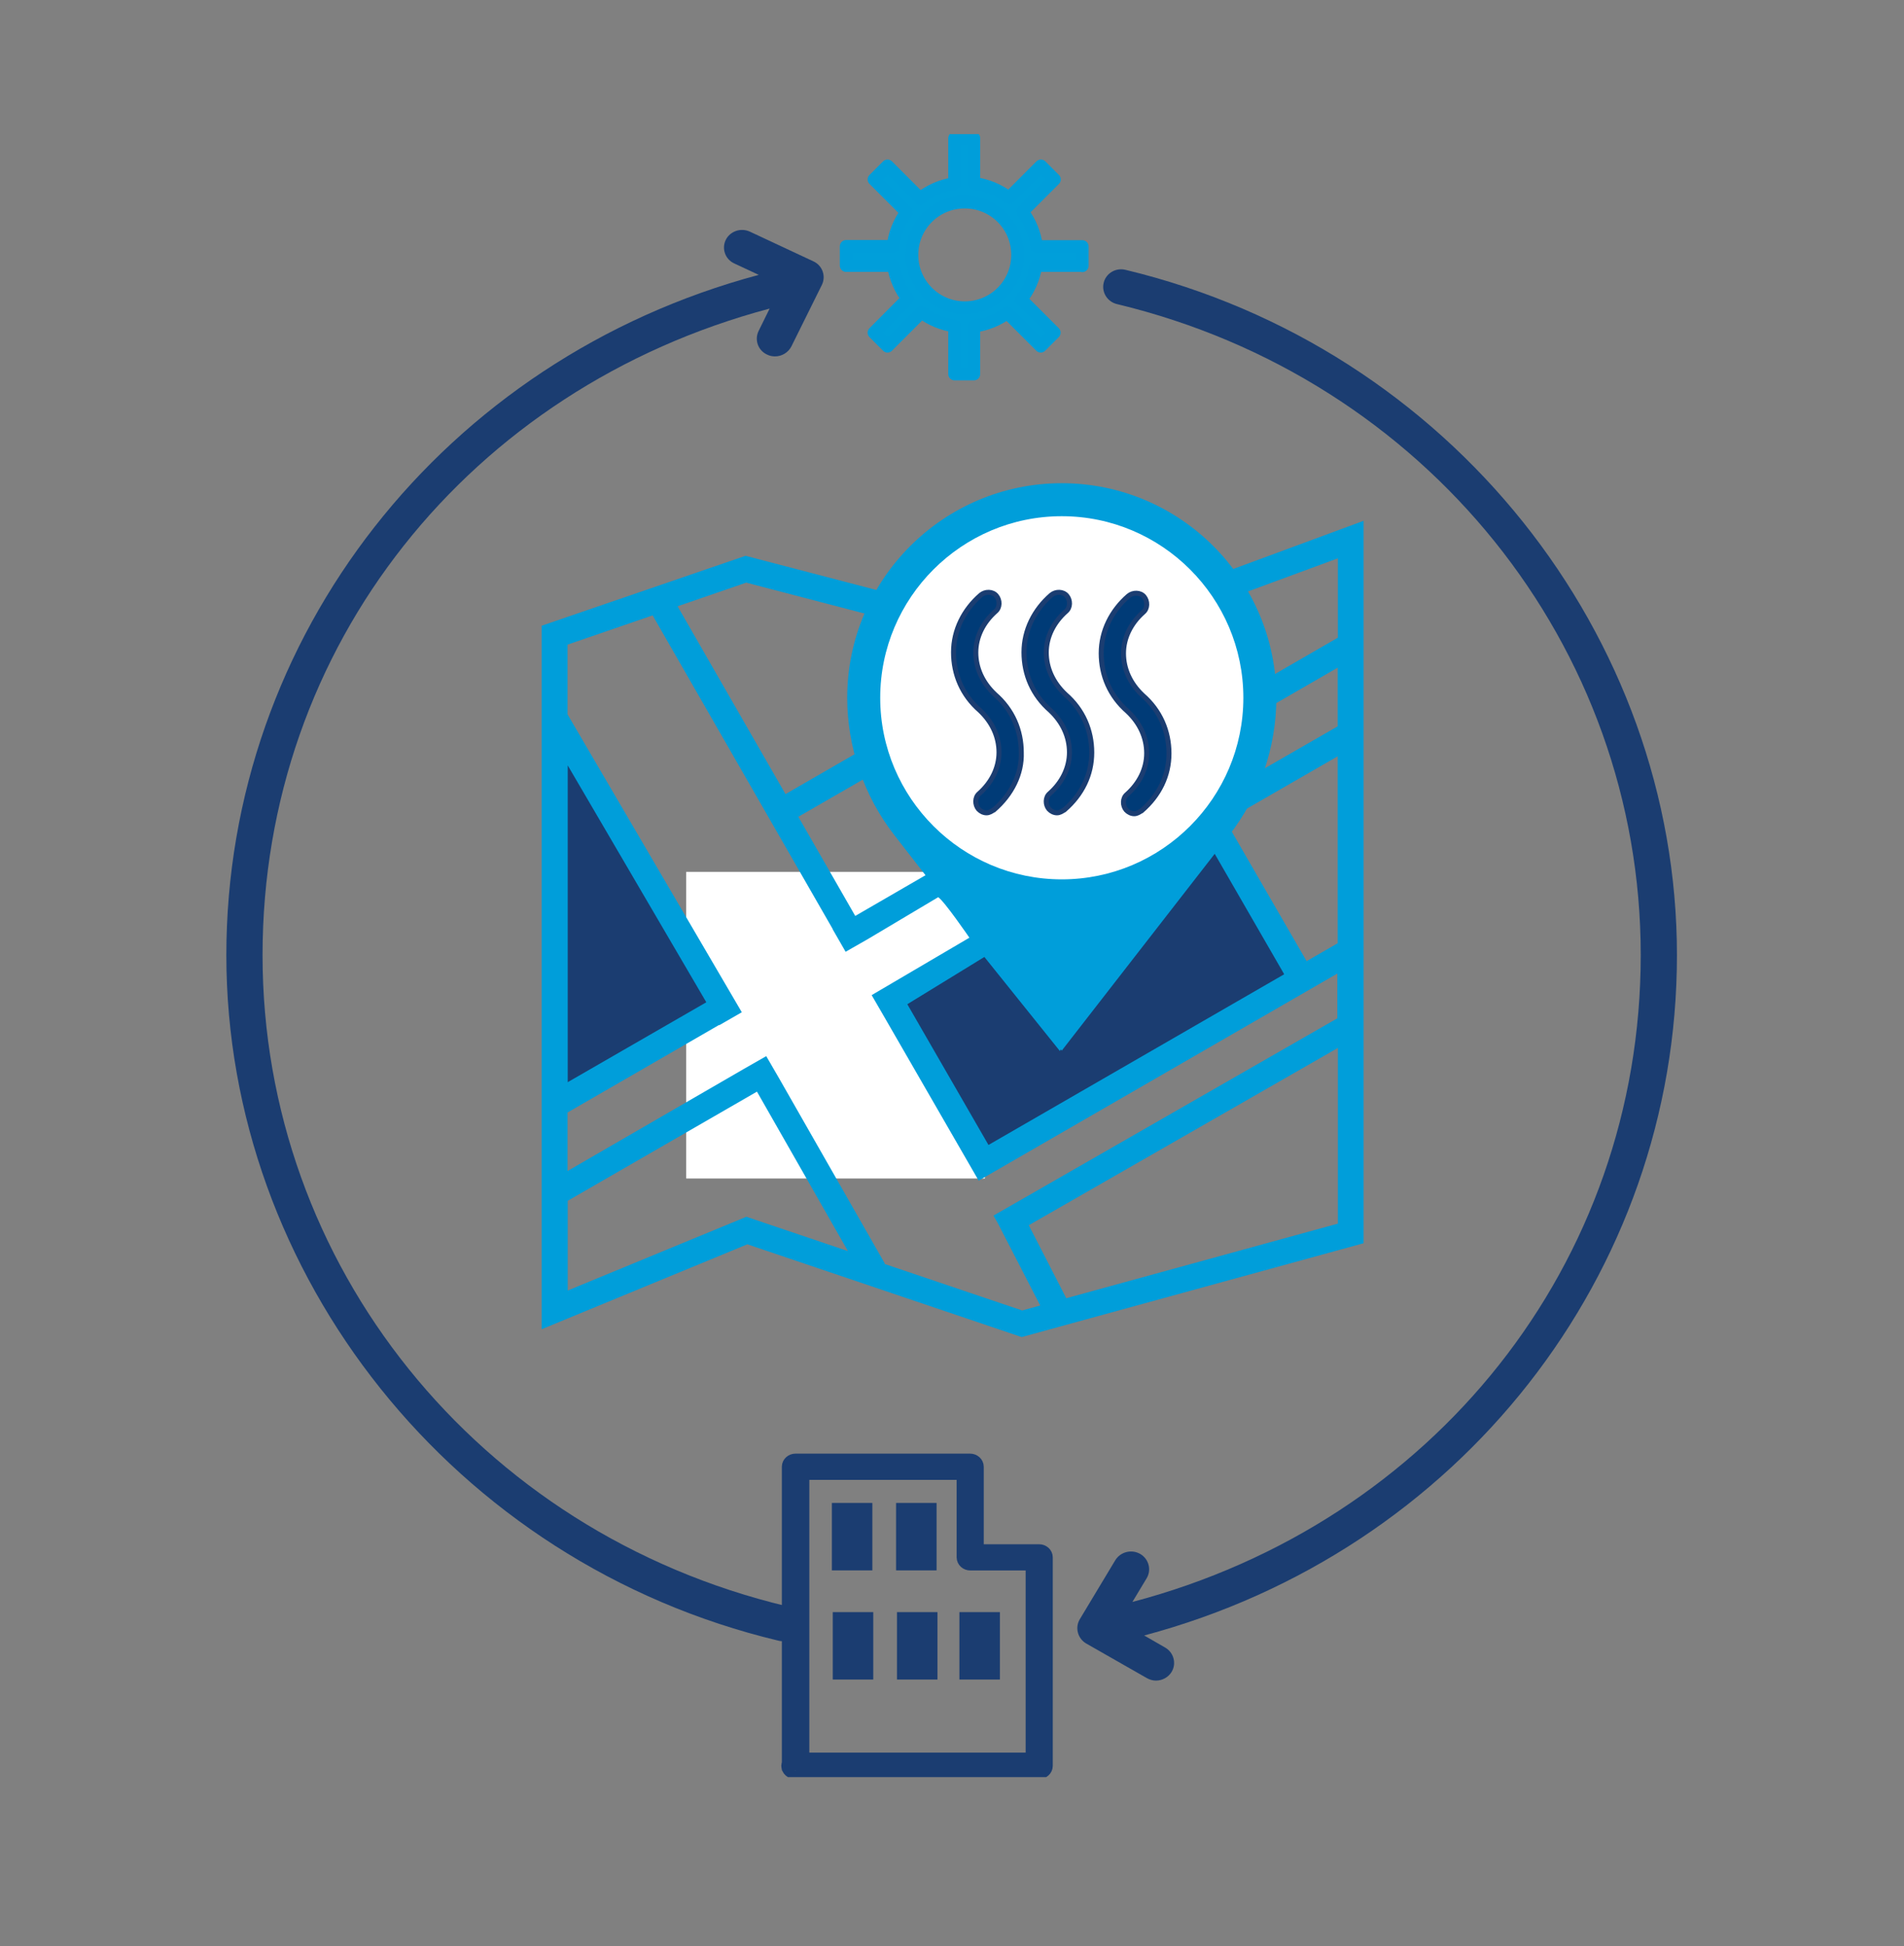 <svg xmlns="http://www.w3.org/2000/svg" xmlns:xlink="http://www.w3.org/1999/xlink" version="1.1" viewBox="0 0 106.75 109.1"><rect x="0" y="0" width="106.75" height="109.1" fill="#808080" stroke="none"/><defs><style>.cls-5{fill:#009eda}.cls-7{fill:#1b3d71}.cls-8{fill:#fff}.cls-9{fill:#003b77}</style><clipPath id="clippath"><rect x="12.68" y="7.52" width="81.33" height="92.11" fill="none"/></clipPath></defs><g><g id="Ebene_1"><rect class="cls-8" x="38.47" y="48.88" width="16.75" height="17.19"/><polygon class="cls-7" points="31.16 41.58 40.5 56.47 31.09 61.89 31.16 41.58"/><polyline class="cls-7" points="49.92 55.9 55.06 65.6 72.75 54.47 67.6 47.06 53.35 53.9"/><g clip-path="url(#clippath)"><path class="cls-7" d="M63.11,15.13c-.55-.14-1.1.19-1.23.72-.13.53.2,1.07.75,1.2,17.28,4.15,29.36,19.15,29.36,36.49s-11.68,31.84-28.5,36.27l.8-1.33c.28-.47.12-1.08-.36-1.36-.49-.28-1.11-.12-1.4.35l-1.99,3.31c-.28.47-.12,1.08.36,1.36l3.4,1.94c.16.09.34.14.51.14.35,0,.69-.18.88-.49.28-.47.12-1.08-.36-1.36l-1.18-.68c17.64-4.7,29.87-20.24,29.87-38.14s-12.71-34.05-30.91-38.42"/><path class="cls-7" d="M43.63,91.98c.08.02.16.03.24.03.46,0,.87-.3.99-.76.13-.53-.2-1.07-.75-1.2-17.31-4.13-29.39-19.14-29.39-36.5s11.64-31.79,28.43-36.25l-.62,1.26c-.24.49-.03,1.09.48,1.32.14.07.29.1.44.1.38,0,.74-.21.92-.56l1.71-3.45c.24-.49.03-1.09-.48-1.32l-3.55-1.66c-.51-.24-1.12-.03-1.36.46-.24.49-.03,1.09.48,1.32l1.37.64c-17.63,4.71-29.85,20.24-29.85,38.14s12.73,34.08,30.95,38.43"/><path d="M54.09,17.25c-1.63,0-2.96-1.32-2.96-2.96s1.32-2.96,2.96-2.96,2.96,1.32,2.96,2.96c0,1.64-1.32,2.96-2.96,2.96M60.68,14.9v-1.08h-2.57c-.08-.73-.37-1.4-.79-1.96l1.8-1.8-.76-.76-1.79,1.79c-.56-.43-1.23-.72-1.97-.81v-2.53h-1.08v2.54c-.73.1-1.39.4-1.94.83l-1.82-1.82-.76.76,1.83,1.83c-.41.55-.68,1.21-.76,1.92h-2.63v1.08h2.65c.11.69.39,1.33.8,1.86l-1.89,1.9.76.76,1.9-1.9c.53.4,1.17.67,1.86.77v2.69h1.08v-2.68c.7-.09,1.34-.36,1.88-.75l1.87,1.87.76-.76-1.86-1.86c.43-.54.72-1.19.83-1.9h2.59Z" fill="#009fda"/><path d="M54.09,17.25c-1.63,0-2.96-1.32-2.96-2.96s1.32-2.96,2.96-2.96,2.96,1.32,2.96,2.96c0,1.64-1.32,2.96-2.96,2.96ZM60.68,14.9v-1.08h-2.57c-.08-.73-.37-1.4-.79-1.96l1.8-1.8-.76-.76-1.79,1.79c-.56-.43-1.23-.72-1.97-.81v-2.53h-1.08v2.54c-.73.1-1.39.4-1.94.83l-1.82-1.82-.76.76,1.83,1.83c-.41.55-.68,1.21-.76,1.92h-2.63v1.08h2.65c.11.69.39,1.33.8,1.86l-1.89,1.9.76.76,1.9-1.9c.53.4,1.17.67,1.86.77v2.69h1.08v-2.68c.7-.09,1.34-.36,1.88-.75l1.87,1.87.76-.76-1.86-1.86c.43-.54.72-1.19.83-1.9h2.59Z" stroke="#009eda" stroke-linecap="round" stroke-linejoin="round" stroke-width=".71px" fill="none"/><path class="cls-5" d="M59.78,72.78l-2.1-4.09,17.33-9.94v9.85l-15.22,4.18ZM49.61,70.84l-5.92-10.37h0s-.73-1.26-.73-1.26h0s0,0,0,0l-1.26.72h0s-9.88,5.72-9.88,5.72v-3.28l8.5-4.91v.02s1.27-.73,1.27-.73l-9.77-16.7v-3.91l4.77-1.64,10.1,17.59h-.01s.73,1.27.73,1.27h0s0,0,0,0l1.26-.72h0s3.93-2.34,3.93-2.34c.33.2,1.75,2.27,1.75,2.27l-5.48,3.22.73,1.26h0s5.27,9.14,5.27,9.14h0s0,0,0,0l20.11-11.61v2.51l-19.28,11.06.24.42,2.38,4.62-1.01.28-7.72-2.61ZM41.86,68.21l-10.03,4.14v-5.03l10.61-6.12,5.1,8.94-5.68-1.92ZM31.83,42.91l7.77,13.28-7.77,4.48v-17.77ZM41.86,32.67l8,2.09c-.94,1.62-1.48,3.5-1.48,5.51,0,.56.05,1.12.13,1.67l-4.47,2.58-6.05-10.53,3.86-1.33ZM51.99,49.01l-4.04,2.34-3.19-5.56,4.08-2.35c.63,2.1,3.21,5.54,3.15,5.57M59.42,30.7c5.28,0,9.6,4.3,9.58,9.58-.02,3.97-9.58,15.72-9.58,15.72,0,0-9.48-9.78-9.58-15.72-.08-5.28,4.3-9.58,9.58-9.58ZM75.01,31.29v4.46l-4.71,2.72c-.29-1.74-.98-3.34-1.99-4.7l6.7-2.47ZM73.26,53.89l-4.49-7.77c.04-.07.08-.14.12-.2l6.11-3.52v10.48l-1.75,1.01ZM70.44,40.06l4.56-2.63v3.29l-5.09,2.93c.34-1.07.53-2.2.53-3.37,0-.07,0-.15,0-.22ZM55.42,64.19l-4.55-7.89,4.32-2.65,4.23,5.27s7.41-10.31,8.42-11.51l4.16,7.21-16.58,9.57ZM67.31,32.58c-2.01-2.06-4.8-3.34-7.9-3.34-3.53,0-6.67,1.66-8.69,4.25l-8.92-2.33-11.43,3.92v39.44l11.53-4.76,15.38,5.2,19.17-5.26V29.2l-9.15,3.38Z"/><path class="cls-8" d="M48,39.53c0,6.06,4.92,10.98,10.98,10.98s10.98-4.92,10.98-10.98-4.92-10.98-10.98-10.98-10.98,4.92-10.98,10.98"/><path class="cls-5" d="M59.53,28.94c-5.61,0-10.18,4.57-10.18,10.18s4.57,10.18,10.18,10.18,10.18-4.57,10.18-10.18-4.57-10.18-10.18-10.18ZM59.53,58.9l-9.38-12.07c-1.71-2.19-2.65-4.93-2.65-7.71,0-6.63,5.4-12.03,12.03-12.03s12.03,5.4,12.03,12.03c0,2.78-.94,5.52-2.65,7.71l-9.38,12.07Z"/><path class="cls-9" d="M64,45.45c-.12.08-.25.17-.41.17s-.33-.08-.45-.21c-.21-.25-.21-.66.04-.87.7-.62,1.11-1.44,1.11-2.31s-.37-1.69-1.07-2.35c-.99-.86-1.48-2.02-1.48-3.26s.58-2.39,1.53-3.21c.25-.21.66-.21.87.04.21.25.21.66-.04.87-.7.62-1.11,1.44-1.11,2.31s.37,1.69,1.07,2.35c.99.86,1.48,2.02,1.48,3.26s-.54,2.35-1.53,3.21M59.67,45.4c-.12.08-.25.17-.41.17s-.33-.08-.45-.21c-.21-.25-.21-.66.04-.87.7-.62,1.11-1.44,1.11-2.31s-.37-1.69-1.07-2.35c-.99-.86-1.48-2.02-1.48-3.26s.58-2.39,1.53-3.21c.25-.21.66-.21.87.04.21.25.21.66-.04.87-.7.62-1.11,1.44-1.11,2.31s.37,1.69,1.07,2.35c.99.86,1.48,2.02,1.48,3.26s-.54,2.35-1.53,3.21M55.72,45.4c-.12.08-.25.17-.41.17s-.33-.08-.45-.21c-.21-.25-.21-.66.04-.87.7-.62,1.11-1.44,1.11-2.31s-.37-1.69-1.07-2.35c-.99-.86-1.48-2.02-1.48-3.26s.58-2.39,1.53-3.21c.25-.21.66-.21.87.04.21.25.21.66-.04.87-.7.62-1.11,1.44-1.11,2.31s.37,1.69,1.07,2.35c.99.86,1.48,2.02,1.48,3.26.04,1.2-.54,2.35-1.53,3.21"/><path d="M64,45.45c-.12.08-.25.17-.41.17s-.33-.08-.45-.21c-.21-.25-.21-.66.04-.87.7-.62,1.11-1.44,1.11-2.31s-.37-1.69-1.07-2.35c-.99-.86-1.48-2.02-1.48-3.26s.58-2.39,1.53-3.21c.25-.21.66-.21.87.04.21.25.21.66-.04.87-.7.62-1.11,1.44-1.11,2.31s.37,1.69,1.07,2.35c.99.86,1.48,2.02,1.48,3.26s-.54,2.35-1.53,3.21ZM59.67,45.4c-.12.08-.25.17-.41.17s-.33-.08-.45-.21c-.21-.25-.21-.66.04-.87.7-.62,1.11-1.44,1.11-2.31s-.37-1.69-1.07-2.35c-.99-.86-1.48-2.02-1.48-3.26s.58-2.39,1.53-3.21c.25-.21.66-.21.87.04.21.25.21.66-.04.87-.7.62-1.11,1.44-1.11,2.31s.37,1.69,1.07,2.35c.99.86,1.48,2.02,1.48,3.26s-.54,2.35-1.53,3.21ZM55.72,45.4c-.12.08-.25.17-.41.17s-.33-.08-.45-.21c-.21-.25-.21-.66.04-.87.7-.62,1.11-1.44,1.11-2.31s-.37-1.69-1.07-2.35c-.99-.86-1.48-2.02-1.48-3.26s.58-2.39,1.53-3.21c.25-.21.66-.21.87.04.21.25.21.66-.04.87-.7.62-1.11,1.44-1.11,2.31s.37,1.69,1.07,2.35c.99.86,1.48,2.02,1.48,3.26.04,1.2-.54,2.35-1.53,3.21Z" stroke-width=".28px" stroke="#1b3d71" stroke-miterlimit="10" fill="none"/><path class="cls-9" d="M44.88,82.47h9.25v4.84c0,.13.12.24.27.24h3.6v11.2h-13.12v-16.29ZM44.57,98.76c-.15,0-.27.11-.27.24s.12.24.27.24h13.69c.15,0,.27-.11.27-.24v-11.69c0-.13-.12-.24-.27-.24h-3.6v-4.84c0-.13-.12-.24-.27-.24h-9.79c-.15,0-.27.11-.27.24v16.53h.22Z"/><path d="M44.88,82.47h9.25v4.84c0,.13.12.24.27.24h3.6v11.2h-13.12v-16.29ZM44.57,98.76c-.15,0-.27.11-.27.24s.12.24.27.24h13.69c.15,0,.27-.11.27-.24v-11.69c0-.13-.12-.24-.27-.24h-3.6v-4.84c0-.13-.12-.24-.27-.24h-9.79c-.15,0-.27.11-.27.24v16.53h.22Z" stroke="#1b3d71" stroke-miterlimit="10" stroke-width=".99px" fill="none"/></g><rect class="cls-7" x="53.79" y="90.38" width="2.27" height="3.78"/><rect class="cls-7" x="46.69" y="90.38" width="2.27" height="3.78"/><rect class="cls-7" x="50.29" y="90.38" width="2.27" height="3.78"/><rect class="cls-7" x="46.64" y="84.26" width="2.27" height="3.78"/><rect class="cls-7" x="50.24" y="84.26" width="2.27" height="3.78"/></g></g></svg>
